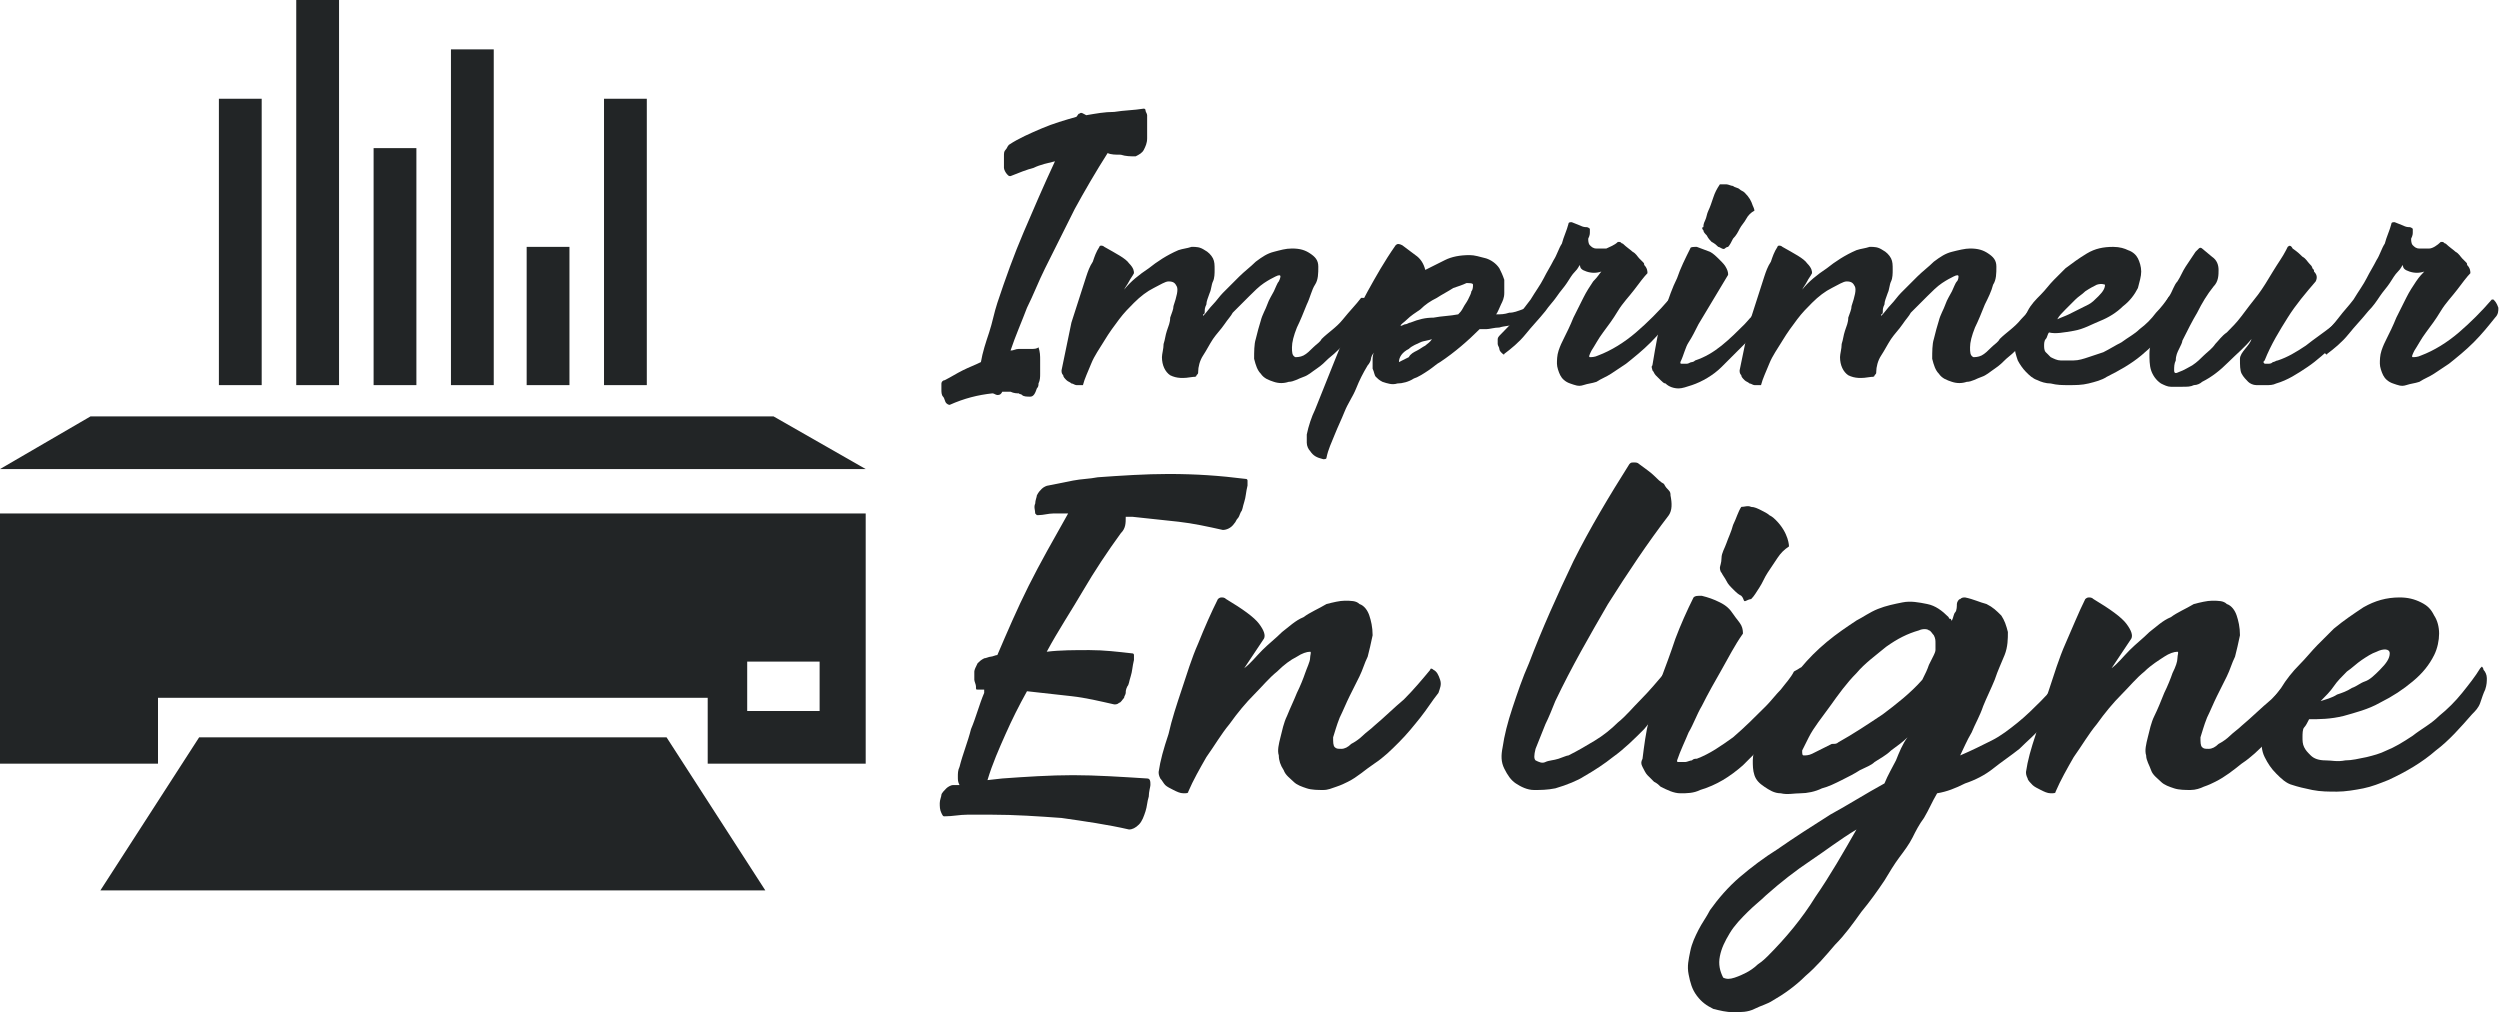 <?xml version="1.0" encoding="utf-8"?>
<!-- Generator: Adobe Illustrator 24.1.0, SVG Export Plug-In . SVG Version: 6.00 Build 0)  -->
<svg version="1.1" id="Layer_1" xmlns="http://www.w3.org/2000/svg" xmlns:xlink="http://www.w3.org/1999/xlink" x="0px" y="0px"
	 width="151.9px" height="61.5px" viewBox="0 0 151.9 61.5" style="enable-background:new 0 0 151.9 61.5;" xml:space="preserve">
<style type="text/css">
	.st0{fill:#222526;}
	.st1{fill-rule:evenodd;clip-rule:evenodd;fill:#222526;}
</style>
<g>
	<path class="st0" d="M69.7,7c0,0.1,0,0.3,0,0.6c0,0.3,0,0.5,0,0.8c0,0.3-0.1,0.5-0.2,0.7c-0.1,0.2-0.3,0.3-0.5,0.4
		c-0.3,0-0.6,0-0.9-0.1c-0.3,0-0.6,0-0.8-0.1c-0.7,1.1-1.4,2.3-2,3.4c-0.6,1.2-1.2,2.4-1.8,3.6c-0.4,0.8-0.7,1.6-1.1,2.4
		c-0.3,0.8-0.7,1.7-1,2.6c0.2,0,0.3-0.1,0.5-0.1c0.1,0,0.3,0,0.4,0c0.1,0,0.2,0,0.4,0c0.1,0,0.3,0,0.4-0.1c0.1,0.3,0.1,0.5,0.1,0.8
		c0,0.3,0,0.5,0,0.8c0,0.2,0,0.4-0.1,0.6c0,0.1,0,0.2-0.1,0.3c-0.1,0.3-0.2,0.5-0.4,0.5c-0.2,0-0.4,0-0.5-0.1S62,24,61.9,23.9
		c-0.1,0-0.3,0-0.5-0.1c-0.2,0-0.3,0-0.5,0C60.8,24,60.7,24,60.6,24c-0.1,0-0.2-0.1-0.3-0.1c-0.9,0.1-1.7,0.3-2.6,0.7
		c0,0-0.1,0-0.2-0.1c-0.1-0.1-0.1-0.3-0.2-0.4s-0.1-0.3-0.1-0.4c0-0.1,0-0.3,0-0.4c0-0.1,0.1-0.2,0.2-0.2c0.4-0.2,0.7-0.4,1.1-0.6
		c0.4-0.2,0.7-0.3,1.1-0.5c0.1-0.6,0.3-1.2,0.5-1.8c0.2-0.6,0.3-1.2,0.5-1.8c0.5-1.5,1-2.9,1.6-4.3c0.6-1.4,1.2-2.8,1.9-4.3
		c-0.4,0.1-0.9,0.2-1.3,0.4c-0.4,0.1-0.9,0.3-1.4,0.5c-0.1,0-0.1,0-0.2-0.1c-0.1-0.1-0.2-0.3-0.2-0.4C61,9.9,61,9.7,61,9.5
		s0-0.3,0.1-0.4c0.1-0.1,0.1-0.2,0.2-0.3c0.6-0.4,1.3-0.7,2-1c0.7-0.3,1.4-0.5,2.1-0.7c0.1-0.1,0.1-0.2,0.2-0.2
		c0.1-0.1,0.2,0,0.4,0.1c0.6-0.1,1.1-0.2,1.7-0.2c0.6-0.1,1.2-0.1,1.8-0.2c0,0,0.1,0,0.1,0.1S69.7,6.9,69.7,7z"/>
	<path class="st0" d="M83,18.2c0.1,0.1,0.2,0.2,0.2,0.4c0,0.2,0,0.4-0.1,0.5c-0.3,0.5-0.7,1-1.1,1.4c-0.4,0.5-0.8,0.9-1.3,1.3
		c-0.2,0.2-0.4,0.4-0.7,0.6s-0.5,0.4-0.8,0.5s-0.6,0.3-0.9,0.3c-0.3,0.1-0.6,0.1-0.9,0c-0.3-0.1-0.6-0.2-0.8-0.5
		c-0.2-0.2-0.3-0.5-0.4-0.9c0-0.4,0-0.9,0.1-1.2c0.1-0.4,0.2-0.8,0.3-1.1c0.1-0.4,0.3-0.7,0.4-1c0.1-0.3,0.3-0.6,0.4-0.8
		c0.1-0.2,0.2-0.5,0.3-0.6c0.1-0.2,0.1-0.3,0.1-0.3c0-0.1-0.1-0.1-0.3,0c-0.2,0.1-0.4,0.2-0.7,0.4c-0.3,0.2-0.6,0.5-0.9,0.8
		c-0.3,0.3-0.7,0.7-1,1c-0.1,0.2-0.3,0.4-0.5,0.7s-0.5,0.6-0.7,0.9c-0.2,0.3-0.4,0.7-0.6,1s-0.3,0.7-0.3,1c0,0.1,0,0.1-0.1,0.2
		c0,0.1-0.1,0.1-0.2,0.1c-0.6,0.1-1,0.1-1.4-0.1c-0.3-0.2-0.5-0.6-0.5-1.1c0-0.2,0.1-0.5,0.1-0.8c0.1-0.3,0.1-0.5,0.2-0.8
		s0.2-0.5,0.2-0.8c0.1-0.3,0.2-0.5,0.2-0.7c0.2-0.6,0.3-1,0.2-1.2c-0.1-0.2-0.2-0.3-0.5-0.3c-0.2,0-0.5,0.2-0.9,0.4
		c-0.4,0.2-0.8,0.5-1.2,0.9c-0.3,0.3-0.6,0.6-0.9,1s-0.6,0.8-0.9,1.3c-0.3,0.5-0.6,0.9-0.8,1.4c-0.2,0.5-0.4,0.9-0.5,1.3
		c0,0,0,0-0.1,0c-0.1,0-0.1,0-0.3,0c-0.1,0-0.2-0.1-0.3-0.1c-0.1-0.1-0.2-0.1-0.3-0.2c-0.1-0.1-0.2-0.2-0.2-0.3
		c-0.1-0.1-0.1-0.2-0.1-0.3c0.2-1,0.4-1.9,0.6-2.9c0.3-0.9,0.6-1.9,0.9-2.8c0.1-0.3,0.2-0.6,0.4-0.9c0.1-0.3,0.2-0.6,0.4-0.9
		c0-0.1,0.2-0.1,0.3,0c0.7,0.4,1.3,0.7,1.5,1c0.3,0.3,0.3,0.5,0.3,0.6c-0.1,0.2-0.2,0.3-0.3,0.5c-0.1,0.2-0.2,0.3-0.3,0.5
		c0.4-0.5,0.9-0.9,1.5-1.3c0.5-0.4,1.1-0.8,1.8-1.1c0.3-0.1,0.5-0.1,0.8-0.2c0.3,0,0.5,0,0.8,0.2c0.2,0.1,0.4,0.3,0.5,0.5
		c0.1,0.2,0.1,0.4,0.1,0.7c0,0.2,0,0.5-0.1,0.7c-0.1,0.2-0.1,0.5-0.2,0.7c-0.1,0.3-0.2,0.5-0.2,0.7c-0.1,0.2-0.1,0.3-0.1,0.4
		s0,0.2-0.1,0.2c0,0,0,0.1,0,0.1c0.2-0.2,0.4-0.5,0.6-0.7c0.2-0.2,0.4-0.5,0.6-0.7c0.3-0.3,0.7-0.7,1-1s0.7-0.6,1-0.9
		c0.4-0.3,0.7-0.5,1.1-0.6s0.7-0.2,1.1-0.2c0.5,0,0.8,0.1,1.1,0.3c0.3,0.2,0.5,0.4,0.5,0.8c0,0.4,0,0.8-0.2,1.1s-0.3,0.8-0.5,1.2
		c-0.2,0.5-0.4,1-0.6,1.4c-0.2,0.5-0.3,0.9-0.3,1.2c0,0.3,0,0.5,0.2,0.6c0.1,0,0.3,0,0.5-0.1s0.4-0.3,0.6-0.5
		c0.2-0.2,0.4-0.3,0.5-0.5c0.4-0.4,0.9-0.7,1.3-1.2s0.8-0.9,1.1-1.3c0,0,0,0,0.1,0S83,18.1,83,18.2z"/>
	<path class="st0" d="M93.6,18.3c0.1,0.2,0.2,0.3,0,0.6c-0.1,0.2-0.3,0.4-0.6,0.5c-0.3,0.1-0.6,0.2-0.9,0.3c-0.3,0.1-0.7,0.1-1,0.2
		c-0.3,0-0.6,0.1-0.8,0.1c-0.1,0-0.1,0-0.2,0c-0.1,0-0.1,0-0.2,0c-0.7,0.7-1.5,1.4-2.4,2c-0.2,0.1-0.4,0.3-0.7,0.5
		c-0.3,0.2-0.6,0.4-0.9,0.5c-0.3,0.2-0.7,0.3-1,0.3c-0.3,0.1-0.6,0-0.9-0.1c-0.2-0.1-0.3-0.2-0.4-0.3c-0.1-0.1-0.1-0.3-0.2-0.5
		c0-0.2,0-0.4,0-0.5s0-0.4,0.1-0.5c-0.1,0.1-0.2,0.3-0.2,0.4s-0.1,0.3-0.2,0.4c-0.3,0.5-0.5,0.9-0.7,1.4s-0.5,0.9-0.7,1.4
		s-0.4,0.9-0.6,1.4c-0.2,0.5-0.4,0.9-0.5,1.4c0,0.1-0.1,0.1-0.2,0.1c-0.4-0.1-0.6-0.2-0.8-0.5c-0.1-0.1-0.2-0.3-0.2-0.5
		c0-0.2,0-0.3,0-0.5c0.1-0.5,0.3-1.1,0.5-1.5c0.2-0.5,0.4-1,0.6-1.5c0.2-0.5,0.4-1,0.6-1.5s0.4-1,0.6-1.4c0.5-1,0.9-1.9,1.4-2.8
		c0.5-0.9,1-1.8,1.7-2.8c0.1-0.1,0.2-0.1,0.4,0l0.8,0.6c0.3,0.2,0.5,0.5,0.6,0.9c0.4-0.2,0.8-0.4,1.2-0.6c0.4-0.2,0.9-0.3,1.5-0.3
		c0.3,0,0.6,0.1,1,0.2c0.3,0.1,0.6,0.3,0.8,0.6c0.1,0.2,0.2,0.4,0.3,0.7c0,0.3,0,0.5,0,0.8c0,0.3-0.1,0.5-0.2,0.7
		c-0.1,0.2-0.2,0.5-0.3,0.6c0.3,0,0.5,0,0.8-0.1c0.3,0,0.5-0.1,0.8-0.2c0.2-0.1,0.4-0.1,0.6-0.2s0.4-0.1,0.5-0.3
		C93.5,18.3,93.6,18.3,93.6,18.3z M86.1,21.3c0.2-0.1,0.3-0.2,0.5-0.3c0.1-0.1,0.3-0.2,0.4-0.4c-0.2,0.1-0.5,0.1-0.7,0.2
		c-0.2,0.1-0.5,0.2-0.7,0.4c-0.4,0.2-0.6,0.5-0.6,0.8c0.2-0.1,0.4-0.2,0.6-0.3C85.7,21.5,85.9,21.4,86.1,21.3z M89.5,17.3
		c0-0.1-0.2-0.1-0.4-0.1c-0.2,0.1-0.5,0.2-0.8,0.3c-0.3,0.2-0.7,0.4-1,0.6c-0.4,0.2-0.7,0.4-1,0.7c-0.3,0.2-0.6,0.4-0.8,0.6
		c-0.2,0.2-0.4,0.3-0.4,0.4c0.1,0,0.2-0.1,0.3-0.1c0.1,0,0.2-0.1,0.3-0.1c0.5-0.2,0.9-0.3,1.4-0.3c0.5-0.1,1-0.1,1.5-0.2
		c0.1-0.1,0.2-0.2,0.3-0.4c0.1-0.2,0.2-0.3,0.3-0.5c0.1-0.2,0.2-0.4,0.2-0.5C89.5,17.6,89.5,17.4,89.5,17.3z"/>
	<path class="st0" d="M97.3,16.5c-0.3,0.1-0.6,0.1-0.9,0c-0.3-0.1-0.4-0.2-0.4-0.4c-0.1,0.1-0.1,0.2-0.3,0.4s-0.3,0.4-0.5,0.7
		c-0.2,0.3-0.4,0.5-0.6,0.8c-0.2,0.3-0.5,0.6-0.7,0.9c-0.4,0.5-0.8,0.9-1.2,1.4c-0.4,0.5-0.9,0.9-1.3,1.2c0,0.1-0.1,0-0.2-0.1
		c0,0-0.1-0.1-0.1-0.2c0-0.1-0.1-0.2-0.1-0.3c0-0.1,0-0.2,0-0.3c0-0.1,0.1-0.2,0.2-0.3c0.3-0.3,0.6-0.6,0.9-1
		c0.3-0.3,0.6-0.7,0.9-1.1c0.3-0.5,0.6-0.9,0.8-1.3c0.2-0.4,0.4-0.7,0.6-1.1c0.2-0.3,0.3-0.7,0.5-1c0.1-0.4,0.3-0.8,0.4-1.2
		c0-0.1,0.1-0.1,0.2-0.1l0.5,0.2c0.2,0.1,0.3,0.1,0.4,0.1c0.1,0,0.2,0.1,0.2,0.1c0,0,0,0.1,0,0.2c0,0.1,0,0.2-0.1,0.4
		c0,0.1,0,0.3,0.1,0.4s0.2,0.2,0.4,0.2c0.2,0,0.4,0,0.6,0c0.2-0.1,0.5-0.2,0.7-0.4c0,0,0.1,0,0.1,0c0.1,0,0.1,0.1,0.2,0.1
		c0.2,0.2,0.5,0.4,0.6,0.5c0.2,0.1,0.3,0.3,0.4,0.4s0.2,0.2,0.2,0.2c0.1,0.1,0.1,0.1,0.1,0.2c0.2,0.2,0.2,0.4,0.2,0.5
		c-0.2,0.2-0.5,0.6-0.8,1c-0.3,0.4-0.7,0.8-1,1.3c-0.3,0.5-0.6,0.9-0.9,1.3c-0.3,0.4-0.5,0.8-0.7,1.1c-0.1,0.2-0.2,0.4-0.1,0.4
		c0.1,0,0.3,0,0.5-0.1c0.8-0.3,1.6-0.8,2.3-1.4c0.7-0.6,1.4-1.3,2-2c0,0,0.1,0,0.1,0c0.1,0.1,0.2,0.2,0.3,0.5c0,0.2,0,0.4-0.2,0.6
		c-0.4,0.5-0.8,1-1.3,1.5c-0.5,0.5-1,0.9-1.5,1.3c-0.3,0.2-0.6,0.4-0.9,0.6c-0.3,0.2-0.6,0.3-0.9,0.5c-0.3,0.1-0.5,0.1-0.8,0.2
		s-0.5,0-0.8-0.1c-0.3-0.1-0.5-0.3-0.6-0.5c-0.1-0.2-0.2-0.5-0.2-0.7s0-0.5,0.1-0.8c0.1-0.3,0.2-0.5,0.3-0.7
		c0.2-0.4,0.4-0.8,0.6-1.3c0.2-0.4,0.4-0.8,0.6-1.2c0.2-0.4,0.4-0.7,0.6-1C97.1,16.8,97.2,16.6,97.3,16.5z"/>
	<path class="st0" d="M107.1,18.1c0.2,0.1,0.3,0.3,0.3,0.5s0,0.4-0.1,0.6c-0.2,0.3-0.4,0.6-0.6,0.8c-0.2,0.3-0.4,0.5-0.6,0.8
		c-0.5,0.5-1,1-1.5,1.5c-0.5,0.5-1.2,0.9-1.8,1.1c-0.3,0.1-0.6,0.2-0.8,0.2c-0.3,0-0.6-0.1-0.8-0.3c-0.1,0-0.2-0.1-0.3-0.2
		c-0.1-0.1-0.2-0.2-0.3-0.3c-0.1-0.1-0.1-0.2-0.2-0.3c0-0.1-0.1-0.2,0-0.3c0.1-0.6,0.2-1.2,0.3-1.7c0.1-0.6,0.3-1.2,0.5-1.8
		c0.2-0.6,0.4-1.2,0.7-1.8c0.2-0.6,0.5-1.2,0.8-1.8c0-0.1,0.2-0.1,0.4-0.1c0.3,0.1,0.5,0.2,0.8,0.3c0.2,0.1,0.4,0.3,0.6,0.5
		c0.2,0.2,0.3,0.3,0.4,0.5s0.1,0.3,0.1,0.4c-0.3,0.5-0.6,1-0.9,1.5s-0.6,1-0.9,1.5c-0.2,0.4-0.4,0.8-0.6,1.1s-0.3,0.8-0.5,1.2
		c0,0.1,0,0.1,0.1,0.1s0.2,0,0.3,0c0.1,0,0.2-0.1,0.3-0.1c0.1,0,0.2-0.1,0.2-0.1c0.6-0.2,1.1-0.5,1.6-0.9s1-0.9,1.4-1.3
		c0.2-0.2,0.4-0.5,0.7-0.7c0.2-0.3,0.4-0.5,0.6-0.8C107,18.1,107,18,107.1,18.1z M104.4,15c-0.1-0.1-0.2-0.2-0.4-0.3
		c-0.1-0.1-0.2-0.2-0.3-0.4c-0.1-0.1-0.2-0.2-0.2-0.3c-0.1-0.1-0.1-0.2,0-0.2c0-0.1,0-0.2,0.1-0.4c0.1-0.2,0.1-0.4,0.2-0.6
		c0.1-0.2,0.2-0.5,0.3-0.8c0.1-0.3,0.2-0.5,0.4-0.8c0.1,0,0.3,0,0.4,0s0.3,0.1,0.4,0.1c0.1,0.1,0.3,0.1,0.4,0.2
		c0.1,0.1,0.2,0.1,0.3,0.2c0.3,0.3,0.4,0.5,0.5,0.8c0.1,0.2,0.1,0.3,0.1,0.3c-0.2,0.1-0.4,0.3-0.5,0.5c-0.1,0.2-0.3,0.4-0.4,0.6
		c-0.1,0.2-0.2,0.4-0.4,0.6c-0.1,0.2-0.2,0.4-0.3,0.5c0,0-0.1,0-0.2,0.1S104.5,15,104.4,15z"/>
	<path class="st0" d="M124.2,18.2c0.1,0.1,0.2,0.2,0.2,0.4c0,0.2,0,0.4-0.1,0.5c-0.3,0.5-0.7,1-1.1,1.4c-0.4,0.5-0.8,0.9-1.3,1.3
		c-0.2,0.2-0.4,0.4-0.7,0.6s-0.5,0.4-0.8,0.5s-0.6,0.3-0.9,0.3c-0.3,0.1-0.6,0.1-0.9,0s-0.6-0.2-0.8-0.5c-0.2-0.2-0.3-0.5-0.4-0.9
		c0-0.4,0-0.9,0.1-1.2c0.1-0.4,0.2-0.8,0.3-1.1c0.1-0.4,0.3-0.7,0.4-1c0.1-0.3,0.3-0.6,0.4-0.8c0.1-0.2,0.2-0.5,0.3-0.6
		s0.1-0.3,0.1-0.3c0-0.1-0.1-0.1-0.3,0c-0.2,0.1-0.4,0.2-0.7,0.4s-0.6,0.5-0.9,0.8c-0.3,0.3-0.7,0.7-1,1c-0.1,0.2-0.3,0.4-0.5,0.7
		s-0.5,0.6-0.7,0.9c-0.2,0.3-0.4,0.7-0.6,1s-0.3,0.7-0.3,1c0,0.1,0,0.1-0.1,0.2c0,0.1-0.1,0.1-0.2,0.1c-0.6,0.1-1,0.1-1.4-0.1
		c-0.3-0.2-0.5-0.6-0.5-1.1c0-0.2,0.1-0.5,0.1-0.8c0.1-0.3,0.1-0.5,0.2-0.8s0.2-0.5,0.2-0.8c0.1-0.3,0.2-0.5,0.2-0.7
		c0.2-0.6,0.3-1,0.2-1.2c-0.1-0.2-0.2-0.3-0.5-0.3c-0.2,0-0.5,0.2-0.9,0.4c-0.4,0.2-0.8,0.5-1.2,0.9c-0.3,0.3-0.6,0.6-0.9,1
		s-0.6,0.8-0.9,1.3c-0.3,0.5-0.6,0.9-0.8,1.4c-0.2,0.5-0.4,0.9-0.5,1.3c0,0,0,0-0.1,0c-0.1,0-0.1,0-0.3,0c-0.1,0-0.2-0.1-0.3-0.1
		c-0.1-0.1-0.2-0.1-0.3-0.2c-0.1-0.1-0.2-0.2-0.2-0.3c-0.1-0.1-0.1-0.2-0.1-0.3c0.2-1,0.4-1.9,0.6-2.9c0.3-0.9,0.6-1.9,0.9-2.8
		c0.1-0.3,0.2-0.6,0.4-0.9c0.1-0.3,0.2-0.6,0.4-0.9c0-0.1,0.2-0.1,0.3,0c0.7,0.4,1.3,0.7,1.5,1c0.3,0.3,0.3,0.5,0.3,0.6
		c-0.1,0.2-0.2,0.3-0.3,0.5c-0.1,0.2-0.2,0.3-0.3,0.5c0.4-0.5,0.9-0.9,1.5-1.3c0.5-0.4,1.1-0.8,1.8-1.1c0.3-0.1,0.5-0.1,0.8-0.2
		c0.3,0,0.5,0,0.8,0.2c0.2,0.1,0.4,0.3,0.5,0.5c0.1,0.2,0.1,0.4,0.1,0.7c0,0.2,0,0.5-0.1,0.7c-0.1,0.2-0.1,0.5-0.2,0.7
		c-0.1,0.3-0.2,0.5-0.2,0.7c-0.1,0.2-0.1,0.3-0.1,0.4s0,0.2-0.1,0.2c0,0,0,0.1,0,0.1c0.2-0.2,0.4-0.5,0.6-0.7
		c0.2-0.2,0.4-0.5,0.6-0.7c0.3-0.3,0.7-0.7,1-1s0.7-0.6,1-0.9c0.4-0.3,0.7-0.5,1.1-0.6s0.8-0.2,1.1-0.2c0.5,0,0.8,0.1,1.1,0.3
		c0.3,0.2,0.5,0.4,0.5,0.8c0,0.4,0,0.8-0.2,1.1c-0.1,0.4-0.3,0.8-0.5,1.2c-0.2,0.5-0.4,1-0.6,1.4c-0.2,0.5-0.3,0.9-0.3,1.2
		c0,0.3,0,0.5,0.2,0.6c0.1,0,0.3,0,0.5-0.1s0.4-0.3,0.6-0.5c0.2-0.2,0.4-0.3,0.5-0.5c0.4-0.4,0.9-0.7,1.3-1.2
		c0.4-0.4,0.8-0.9,1.1-1.3c0,0,0,0,0.1,0S124.2,18.1,124.2,18.2z"/>
	<path class="st0" d="M132.1,18.1c0.1,0.1,0.1,0.2,0.2,0.4c0,0.2,0,0.3,0,0.5c0,0.2-0.1,0.4-0.2,0.5c-0.1,0.2-0.2,0.4-0.4,0.5
		c-0.5,0.6-1,1.1-1.6,1.6c-0.6,0.5-1.3,0.9-2.1,1.3c-0.3,0.2-0.7,0.3-1.1,0.4c-0.4,0.1-0.8,0.1-1.2,0.1s-0.7,0-1.1-0.1
		c-0.3,0-0.6-0.1-0.8-0.2c-0.3-0.1-0.5-0.3-0.7-0.5c-0.2-0.2-0.4-0.5-0.5-0.7c-0.1-0.3-0.2-0.6-0.2-0.9c0-0.3,0.1-0.7,0.2-1
		c0.2-0.4,0.4-0.7,0.6-1.1c0.2-0.4,0.5-0.7,0.8-1s0.5-0.6,0.8-0.9c0.3-0.3,0.5-0.5,0.7-0.7c0.4-0.3,0.8-0.6,1.3-0.9
		c0.5-0.3,1-0.4,1.6-0.4c0.4,0,0.7,0.1,0.9,0.2c0.3,0.1,0.5,0.3,0.6,0.5c0.1,0.2,0.2,0.5,0.2,0.8s-0.1,0.6-0.2,1
		c-0.2,0.4-0.5,0.8-0.9,1.1c-0.4,0.4-0.9,0.7-1.4,0.9s-1,0.5-1.6,0.6c-0.6,0.1-1.1,0.2-1.5,0.1c-0.1,0.1-0.1,0.3-0.2,0.4
		c-0.1,0.1-0.1,0.3-0.1,0.4c0,0.1,0,0.3,0.1,0.4c0.1,0.1,0.2,0.2,0.3,0.3c0.2,0.1,0.4,0.2,0.6,0.2c0.3,0,0.5,0,0.8,0
		c0.3,0,0.6-0.1,0.9-0.2c0.3-0.1,0.6-0.2,0.9-0.3c0.4-0.2,0.7-0.4,1.1-0.6c0.4-0.3,0.8-0.5,1.1-0.8c0.4-0.3,0.7-0.6,1-1
		c0.3-0.3,0.6-0.7,0.8-1C131.9,18.1,132,18.1,132.1,18.1C132,18.1,132.1,18.1,132.1,18.1z M127.4,17.3c-0.2,0.1-0.4,0.2-0.7,0.4
		c-0.2,0.2-0.4,0.3-0.6,0.5c-0.2,0.2-0.4,0.4-0.6,0.6c-0.2,0.2-0.4,0.4-0.5,0.6c0.2-0.1,0.5-0.2,0.7-0.3c0.2-0.1,0.4-0.2,0.6-0.3
		c0.2-0.1,0.4-0.2,0.6-0.3c0.2-0.1,0.4-0.3,0.6-0.5c0.3-0.3,0.4-0.5,0.4-0.7C127.9,17.3,127.7,17.2,127.4,17.3z"/>
	<path class="st0" d="M136.8,20.6c-0.4,0.5-0.9,0.9-1.4,1.4c-0.5,0.5-1,0.9-1.6,1.2c-0.1,0.1-0.3,0.2-0.5,0.2
		c-0.2,0.1-0.4,0.1-0.7,0.1c-0.2,0-0.5,0-0.7,0s-0.4-0.1-0.6-0.2c-0.3-0.2-0.5-0.5-0.6-0.8c-0.1-0.3-0.1-0.7-0.1-1
		c0-0.4,0.1-0.8,0.3-1.2c0.1-0.4,0.3-0.8,0.4-1.2s0.3-0.8,0.5-1.1s0.3-0.7,0.5-0.9c0.2-0.3,0.3-0.6,0.5-0.9c0.2-0.3,0.4-0.6,0.6-0.9
		c0.1-0.1,0.1-0.1,0.2-0.2s0.2,0,0.2,0l0.6,0.5c0.3,0.2,0.4,0.5,0.4,0.8c0,0.3,0,0.7-0.3,1c-0.4,0.5-0.7,1-1,1.6
		c-0.3,0.5-0.6,1.1-0.9,1.7c0,0.1-0.1,0.3-0.2,0.5s-0.2,0.4-0.2,0.7c-0.1,0.2-0.1,0.4-0.1,0.6c0,0.2,0.1,0.2,0.3,0.1
		c0.3-0.1,0.6-0.3,0.8-0.4c0.3-0.2,0.5-0.4,0.7-0.6s0.5-0.4,0.7-0.7c0.2-0.2,0.4-0.5,0.7-0.7c0.3-0.3,0.6-0.6,0.9-1
		c0.3-0.4,0.6-0.8,1-1.3c0.3-0.4,0.6-0.9,0.9-1.4c0.3-0.5,0.6-0.9,0.8-1.3l0.1-0.2c0.1-0.1,0.2-0.1,0.3,0.1c0.3,0.2,0.5,0.4,0.6,0.5
		c0.2,0.1,0.3,0.3,0.4,0.4c0.1,0.1,0.2,0.2,0.2,0.3c0.1,0.1,0.1,0.1,0.1,0.2c0.2,0.2,0.2,0.4,0.1,0.6c-0.6,0.7-1.2,1.4-1.7,2.2
		c-0.5,0.8-1,1.6-1.4,2.6c-0.1,0.1-0.1,0.1,0,0.2c0.1,0,0.1,0,0.2,0c0.1,0,0.2,0,0.3-0.1c0.1,0,0.2-0.1,0.3-0.1
		c0.6-0.2,1.1-0.5,1.7-0.9c0.5-0.4,1.1-0.8,1.6-1.2c0.2-0.2,0.5-0.4,0.7-0.7s0.4-0.5,0.6-0.7c0,0,0.1,0,0.1,0
		c0.2,0.1,0.3,0.3,0.3,0.5c0,0.1,0,0.2,0,0.3c0,0.1-0.1,0.2-0.2,0.3c-0.2,0.3-0.4,0.5-0.7,0.8c-0.2,0.3-0.5,0.5-0.7,0.7
		c-0.5,0.4-1,0.9-1.6,1.3c-0.6,0.4-1.2,0.8-1.9,1c-0.2,0.1-0.4,0.1-0.6,0.1c-0.2,0-0.4,0-0.6,0c-0.2,0-0.4-0.1-0.5-0.2
		s-0.3-0.3-0.4-0.5c-0.1-0.2-0.1-0.5-0.1-0.9S136.7,21,136.8,20.6z"/>
	<path class="st0" d="M147.3,16.5c-0.3,0.1-0.6,0.1-0.9,0c-0.3-0.1-0.4-0.2-0.4-0.4c-0.1,0.1-0.1,0.2-0.3,0.4s-0.3,0.4-0.5,0.7
		c-0.2,0.3-0.4,0.5-0.6,0.8c-0.2,0.3-0.4,0.6-0.7,0.9c-0.4,0.5-0.8,0.9-1.2,1.4c-0.4,0.5-0.9,0.9-1.3,1.2c0,0.1-0.1,0-0.2-0.1
		c0,0-0.1-0.1-0.1-0.2c0-0.1-0.1-0.2-0.1-0.3c0-0.1,0-0.2,0-0.3c0-0.1,0.1-0.2,0.2-0.3c0.3-0.3,0.6-0.6,0.9-1s0.6-0.7,0.9-1.1
		c0.3-0.5,0.6-0.9,0.8-1.3c0.2-0.4,0.4-0.7,0.6-1.1c0.2-0.3,0.3-0.7,0.5-1c0.1-0.4,0.3-0.8,0.4-1.2c0-0.1,0.1-0.1,0.2-0.1l0.5,0.2
		c0.2,0.1,0.3,0.1,0.4,0.1c0.1,0,0.2,0.1,0.2,0.1c0,0,0,0.1,0,0.2c0,0.1,0,0.2-0.1,0.4c0,0.1,0,0.3,0.1,0.4s0.2,0.2,0.4,0.2
		c0.2,0,0.4,0,0.6,0s0.5-0.2,0.7-0.4c0,0,0.1,0,0.1,0c0.1,0,0.1,0.1,0.2,0.1c0.2,0.2,0.5,0.4,0.6,0.5c0.2,0.1,0.3,0.3,0.4,0.4
		s0.2,0.2,0.2,0.2c0.1,0.1,0.1,0.1,0.1,0.2c0.2,0.2,0.2,0.4,0.2,0.5c-0.2,0.2-0.5,0.6-0.8,1c-0.3,0.4-0.7,0.8-1,1.3
		s-0.6,0.9-0.9,1.3c-0.3,0.4-0.5,0.8-0.7,1.1c-0.1,0.2-0.2,0.4-0.1,0.4c0.1,0,0.3,0,0.5-0.1c0.8-0.3,1.6-0.8,2.3-1.4
		c0.7-0.6,1.4-1.3,2-2c0,0,0.1,0,0.1,0c0.1,0.1,0.2,0.2,0.3,0.5c0,0.2,0,0.4-0.2,0.6c-0.4,0.5-0.8,1-1.3,1.5c-0.5,0.5-1,0.9-1.5,1.3
		c-0.3,0.2-0.6,0.4-0.9,0.6c-0.3,0.2-0.6,0.3-0.9,0.5c-0.3,0.1-0.5,0.1-0.8,0.2s-0.5,0-0.8-0.1c-0.3-0.1-0.5-0.3-0.6-0.5
		c-0.1-0.2-0.2-0.5-0.2-0.7s0-0.5,0.1-0.8c0.1-0.3,0.2-0.5,0.3-0.7c0.2-0.4,0.4-0.8,0.6-1.3c0.2-0.4,0.4-0.8,0.6-1.2
		c0.2-0.4,0.4-0.7,0.6-1S147.2,16.6,147.3,16.5z"/>
	<path class="st0" d="M75.7,29.1c0.1,0,0.1,0.1,0.1,0.1c0,0.1,0,0.2,0,0.3c-0.1,0.4-0.1,0.7-0.2,1c-0.1,0.3-0.1,0.5-0.2,0.6
		c-0.1,0.2-0.1,0.3-0.2,0.4s-0.1,0.2-0.2,0.3c-0.2,0.3-0.5,0.4-0.7,0.4c-0.9-0.2-1.8-0.4-2.7-0.5s-1.9-0.2-2.8-0.3
		c-0.1,0-0.1,0-0.2,0c-0.1,0-0.1,0-0.2,0c0,0.4,0,0.7-0.3,1c-0.8,1.1-1.6,2.3-2.3,3.5c-0.7,1.2-1.5,2.4-2.2,3.7
		c0.8-0.1,1.7-0.1,2.6-0.1c0.9,0,1.7,0.1,2.6,0.2c0.1,0,0.1,0.1,0.1,0.1c0,0.1,0,0.2,0,0.3c-0.1,0.4-0.1,0.7-0.2,1
		c-0.1,0.3-0.1,0.5-0.2,0.6c-0.1,0.2-0.1,0.3-0.1,0.4c0,0.1-0.1,0.2-0.1,0.3c-0.1,0.1-0.2,0.3-0.3,0.3c-0.1,0.1-0.2,0.1-0.3,0.1
		c-0.9-0.2-1.7-0.4-2.6-0.5c-0.9-0.1-1.8-0.2-2.7-0.3c-0.5,0.9-0.9,1.7-1.3,2.6c-0.4,0.9-0.8,1.8-1.1,2.8l0.9-0.1
		c1.4-0.1,2.9-0.2,4.3-0.2c1.4,0,2.9,0.1,4.5,0.2c0.2,0,0.2,0.2,0.2,0.4c0,0.1-0.1,0.4-0.1,0.7c-0.1,0.3-0.1,0.6-0.2,0.9
		c-0.1,0.3-0.2,0.6-0.4,0.8c-0.2,0.2-0.4,0.3-0.6,0.3c-1.3-0.3-2.7-0.5-4.1-0.7c-1.4-0.1-2.8-0.2-4.3-0.2c-0.5,0-0.9,0-1.4,0
		c-0.5,0-0.9,0.1-1.4,0.1c-0.1,0-0.1,0-0.2-0.2c-0.1-0.2-0.1-0.4-0.1-0.6s0.1-0.4,0.1-0.5s0.2-0.3,0.3-0.4c0.1-0.1,0.3-0.2,0.4-0.2
		c0.1,0,0.1,0,0.2,0c0.1,0,0.1,0,0.2,0c-0.1-0.2-0.1-0.3-0.1-0.5c0-0.2,0-0.4,0.1-0.6c0.2-0.8,0.5-1.5,0.7-2.3
		c0.3-0.7,0.5-1.5,0.8-2.2c0,0,0-0.1,0-0.1s0-0.1,0-0.1c-0.1,0-0.1,0-0.2,0c-0.1,0-0.1,0-0.2,0c-0.1,0-0.1,0-0.1-0.2
		c0-0.1-0.1-0.3-0.1-0.4c0-0.2,0-0.4,0-0.5s0.1-0.3,0.2-0.5c0.1-0.1,0.2-0.2,0.4-0.3c0.1,0,0.3-0.1,0.4-0.1c0.1,0,0.3-0.1,0.4-0.1
		c0.6-1.4,1.2-2.8,1.9-4.2c0.7-1.4,1.5-2.8,2.4-4.4c-0.3,0-0.6,0-0.9,0c-0.3,0-0.6,0.1-0.9,0.1c0,0-0.1,0-0.1,0c0,0-0.1-0.1-0.1-0.1
		c0-0.2-0.1-0.4,0-0.6c0-0.2,0.1-0.4,0.1-0.5c0.1-0.2,0.2-0.3,0.3-0.4c0.1-0.1,0.3-0.2,0.4-0.2c0.5-0.1,1-0.2,1.5-0.3
		c0.5-0.1,1-0.1,1.5-0.2c1.4-0.1,2.9-0.2,4.3-0.2C72.7,28.8,74.1,28.9,75.7,29.1z"/>
	<path class="st0" d="M71.9,48.2c-0.2,0-0.4-0.1-0.6-0.2s-0.4-0.2-0.5-0.3c-0.1-0.1-0.2-0.3-0.3-0.4c-0.1-0.2-0.1-0.3-0.1-0.4
		c0.1-0.7,0.3-1.4,0.6-2.3c0.2-0.9,0.5-1.8,0.8-2.7c0.3-0.9,0.6-1.9,1-2.8c0.4-1,0.8-1.9,1.2-2.7c0,0,0.1-0.1,0.2-0.1
		c0.1,0,0.2,0,0.3,0.1c1,0.6,1.7,1.1,2,1.5c0.3,0.4,0.4,0.7,0.3,0.9c-0.2,0.3-0.4,0.6-0.6,0.9c-0.2,0.3-0.4,0.6-0.6,0.9
		c0.4-0.3,0.7-0.7,1.1-1.1c0.4-0.4,0.8-0.7,1.2-1.1c0.4-0.3,0.8-0.7,1.3-0.9c0.4-0.3,0.9-0.5,1.4-0.8c0.4-0.1,0.8-0.2,1.1-0.2
		c0.4,0,0.7,0,0.9,0.2c0.3,0.1,0.5,0.4,0.6,0.7c0.1,0.3,0.2,0.7,0.2,1.2c-0.1,0.5-0.2,0.9-0.3,1.3c-0.2,0.4-0.3,0.8-0.5,1.2
		c-0.2,0.4-0.4,0.8-0.6,1.2s-0.4,0.9-0.6,1.3c-0.2,0.5-0.3,0.9-0.4,1.2c0,0.3,0,0.5,0.1,0.6c0.1,0.1,0.2,0.1,0.4,0.1
		c0.2,0,0.4-0.1,0.6-0.3c0.2-0.1,0.5-0.3,0.7-0.5s0.5-0.4,0.7-0.6c0.6-0.5,1.2-1.1,1.8-1.6c0.6-0.6,1.1-1.2,1.6-1.8
		c0-0.1,0.1-0.1,0.2,0c0.2,0.1,0.3,0.3,0.4,0.6c0.1,0.3,0,0.5-0.1,0.8c-0.4,0.5-0.7,1-1.1,1.5c-0.4,0.5-0.8,1-1.3,1.5
		s-0.9,0.9-1.5,1.3s-1,0.8-1.6,1.1c-0.2,0.1-0.4,0.2-0.7,0.3s-0.5,0.2-0.8,0.2c-0.3,0-0.7,0-1-0.1s-0.6-0.2-0.8-0.4
		c-0.2-0.2-0.5-0.4-0.6-0.7c-0.2-0.3-0.3-0.6-0.3-0.9c-0.1-0.3,0-0.7,0.1-1.1c0.1-0.4,0.2-0.9,0.4-1.3c0.2-0.5,0.4-0.9,0.6-1.4
		c0.2-0.4,0.4-0.9,0.5-1.2s0.3-0.7,0.3-0.9s0.1-0.4,0-0.4c-0.2,0-0.5,0.1-0.8,0.3c-0.4,0.2-0.8,0.5-1.2,0.9
		c-0.5,0.4-0.9,0.9-1.4,1.4c-0.5,0.5-1,1.1-1.5,1.8c-0.5,0.6-0.9,1.3-1.4,2c-0.4,0.7-0.8,1.4-1.1,2.1C72.2,48.2,72.1,48.2,71.9,48.2
		z"/>
	<path class="st0" d="M94.5,47.9C94,48,93.6,48,93.2,48s-0.8-0.2-1.1-0.4c-0.3-0.2-0.5-0.5-0.7-0.9c-0.2-0.4-0.2-0.8-0.1-1.3
		c0.1-0.7,0.3-1.5,0.6-2.4s0.6-1.8,1-2.7c0.8-2.1,1.7-4.1,2.7-6.2c1-2,2.2-4,3.4-5.9c0.1-0.1,0.1-0.1,0.3-0.1c0.1,0,0.2,0,0.3,0.1
		c0.4,0.3,0.7,0.5,0.9,0.7c0.2,0.2,0.4,0.4,0.6,0.5c0.1,0.2,0.2,0.3,0.3,0.4c0.1,0.1,0.1,0.2,0.1,0.3c0.1,0.5,0.1,0.9-0.1,1.2
		c-1.3,1.7-2.5,3.5-3.7,5.4c-1.1,1.9-2.2,3.8-3.2,5.9c-0.2,0.5-0.4,1-0.6,1.4c-0.2,0.5-0.4,1-0.6,1.5c-0.1,0.4-0.1,0.6,0,0.7
		c0.2,0.1,0.4,0.2,0.6,0.1s0.5-0.1,0.8-0.2c0.3-0.1,0.5-0.2,0.6-0.2c0.6-0.3,1.1-0.6,1.6-0.9c0.5-0.3,1-0.7,1.4-1.1
		c0.5-0.4,0.9-0.9,1.4-1.4c0.5-0.5,1-1.1,1.6-1.8c0,0,0.1,0,0.1,0s0.1,0,0.2,0.1c0.1,0.1,0.2,0.3,0.2,0.6c0,0.3-0.1,0.6-0.4,1
		c-0.5,0.7-1,1.3-1.5,1.9c-0.6,0.6-1.2,1.2-1.9,1.7c-0.5,0.4-1.1,0.8-1.8,1.2C95.9,47.4,95.2,47.7,94.5,47.9z"/>
	<path class="st0" d="M109.5,40.6c0.3,0.2,0.4,0.4,0.4,0.7c0,0.3,0,0.6-0.2,0.8c-0.3,0.4-0.5,0.8-0.8,1.2c-0.3,0.4-0.6,0.8-0.9,1.1
		c-0.7,0.7-1.4,1.4-2.1,2.1c-0.8,0.7-1.6,1.2-2.6,1.5c-0.4,0.2-0.8,0.2-1.2,0.2c-0.4,0-0.8-0.2-1.2-0.4c-0.1-0.1-0.2-0.2-0.4-0.3
		c-0.1-0.1-0.3-0.3-0.4-0.4c-0.1-0.1-0.2-0.3-0.3-0.5c-0.1-0.2-0.1-0.3,0-0.5c0.1-0.8,0.2-1.6,0.4-2.4c0.2-0.8,0.4-1.6,0.7-2.4
		c0.3-0.8,0.6-1.6,0.9-2.5c0.3-0.8,0.7-1.7,1.1-2.5c0.1-0.1,0.2-0.1,0.5-0.1c0.4,0.1,0.7,0.2,1.1,0.4s0.6,0.4,0.8,0.7
		s0.4,0.5,0.5,0.7c0.1,0.2,0.1,0.4,0.1,0.5c-0.5,0.7-0.9,1.5-1.3,2.2c-0.4,0.7-0.8,1.4-1.2,2.2c-0.3,0.5-0.5,1.1-0.8,1.6
		c-0.2,0.5-0.5,1.1-0.7,1.7c0,0.1,0,0.1,0.1,0.1c0.1,0,0.2,0,0.4,0c0.1,0,0.3-0.1,0.4-0.1c0.1-0.1,0.2-0.1,0.3-0.1
		c0.8-0.3,1.5-0.8,2.2-1.3c0.7-0.6,1.3-1.2,2-1.9c0.3-0.3,0.6-0.7,0.9-1c0.3-0.4,0.6-0.7,0.8-1.1C109.4,40.6,109.4,40.5,109.5,40.6z
		 M105.8,36.2c-0.2-0.1-0.3-0.2-0.5-0.4c-0.2-0.2-0.3-0.3-0.4-0.5c-0.1-0.2-0.2-0.3-0.3-0.5c-0.1-0.1-0.1-0.3-0.1-0.3
		c0-0.1,0.1-0.3,0.1-0.6s0.2-0.6,0.3-0.9c0.1-0.3,0.3-0.7,0.4-1.1c0.2-0.4,0.3-0.8,0.5-1.1c0.2,0,0.4-0.1,0.6,0
		c0.2,0,0.4,0.1,0.6,0.2c0.2,0.1,0.4,0.2,0.5,0.3c0.2,0.1,0.3,0.2,0.4,0.3c0.4,0.4,0.6,0.8,0.7,1.1c0.1,0.3,0.1,0.5,0.1,0.5
		c-0.3,0.2-0.5,0.4-0.7,0.7c-0.2,0.3-0.4,0.6-0.6,0.9c-0.2,0.3-0.3,0.6-0.5,0.9s-0.3,0.5-0.5,0.7c0,0-0.1,0-0.3,0.1
		S106,36.4,105.8,36.2z"/>
	<path class="st0" d="M125.8,41.1c-0.1,0.5-0.3,1-0.6,1.5c-0.3,0.5-0.7,1-1.1,1.5c-0.4,0.5-0.9,0.9-1.4,1.4
		c-0.5,0.4-1.1,0.8-1.6,1.2s-1.1,0.7-1.7,0.9c-0.6,0.3-1.1,0.5-1.7,0.6c-0.3,0.5-0.5,1-0.8,1.5c-0.3,0.4-0.5,0.8-0.7,1.2
		c-0.2,0.4-0.5,0.8-0.8,1.2c-0.3,0.4-0.6,0.9-0.9,1.4c-0.4,0.6-0.9,1.3-1.4,1.9c-0.5,0.7-1,1.4-1.6,2c-0.6,0.7-1.1,1.3-1.8,1.9
		c-0.6,0.6-1.3,1.1-2,1.5c-0.3,0.2-0.7,0.3-1.1,0.5s-0.8,0.2-1.3,0.2c-0.4,0-0.8-0.1-1.2-0.2c-0.4-0.2-0.7-0.4-1-0.8
		c-0.3-0.4-0.4-0.8-0.5-1.3c-0.1-0.5,0-0.9,0.1-1.4c0.1-0.5,0.3-0.9,0.5-1.3c0.2-0.4,0.5-0.8,0.7-1.2c0.5-0.7,1.1-1.4,1.8-2
		c0.7-0.6,1.5-1.2,2.3-1.7c1-0.7,2.1-1.4,3.2-2.1c1.1-0.6,2.2-1.3,3.3-1.9c0.2-0.5,0.5-1,0.7-1.4c0.2-0.5,0.4-1,0.7-1.4
		c-0.3,0.3-0.6,0.5-1,0.8c-0.3,0.3-0.7,0.5-1,0.7c-0.2,0.2-0.5,0.3-0.9,0.5c-0.3,0.2-0.7,0.4-1.1,0.6c-0.4,0.2-0.8,0.4-1.2,0.5
		c-0.4,0.2-0.9,0.3-1.3,0.3s-0.8,0.1-1.2,0c-0.4,0-0.7-0.2-1-0.4c-0.3-0.2-0.5-0.4-0.6-0.7c-0.1-0.3-0.1-0.6-0.1-0.9
		c0-0.3,0.1-0.7,0.2-1c0.1-0.3,0.2-0.7,0.3-0.9c0.3-0.6,0.6-1.3,1.1-1.9c0.4-0.6,0.9-1.2,1.3-1.8c0.5-0.6,1-1.1,1.6-1.6
		c0.6-0.5,1.2-0.9,1.8-1.3c0.4-0.2,0.8-0.5,1.3-0.7c0.5-0.2,1-0.3,1.5-0.4s1,0,1.5,0.1c0.5,0.1,0.9,0.4,1.3,0.8c0,0,0,0.1,0.1,0.1
		s0,0.1,0.1,0.1c0.1-0.2,0.1-0.4,0.2-0.5s0.1-0.4,0.1-0.5c0-0.1,0.1-0.3,0.2-0.3c0.1-0.1,0.2-0.1,0.3-0.1c0.5,0.1,0.9,0.3,1.3,0.4
		c0.4,0.2,0.6,0.4,0.9,0.7c0.2,0.3,0.3,0.6,0.4,1c0,0.4,0,0.9-0.2,1.4c-0.2,0.5-0.4,0.9-0.6,1.5c-0.2,0.5-0.5,1.1-0.7,1.6
		c-0.2,0.6-0.5,1.1-0.7,1.6c-0.3,0.5-0.5,1-0.7,1.4c0.7-0.3,1.3-0.6,1.9-0.9c0.6-0.3,1.1-0.7,1.6-1.1c0.5-0.4,1-0.9,1.4-1.3
		c0.5-0.5,0.9-1,1.4-1.6c0.1-0.1,0.2-0.1,0.3,0c0.2,0,0.2,0.1,0.3,0.1L125.8,41.1z M107.4,58.1c1.1-1.1,2.1-2.3,2.9-3.6
		c0.9-1.3,1.7-2.7,2.5-4.1c-1,0.6-1.9,1.3-2.8,1.9c-0.9,0.6-1.8,1.3-2.7,2.1c-0.3,0.3-0.7,0.6-1.1,1s-0.8,0.8-1.1,1.3
		c-0.3,0.5-0.5,0.9-0.6,1.4c-0.1,0.5,0,0.9,0.2,1.3c0.2,0.1,0.4,0.1,0.7,0s0.5-0.2,0.7-0.3c0.2-0.1,0.5-0.3,0.7-0.5
		C107.1,58.4,107.3,58.2,107.4,58.1z M111.7,45.1c0.9-0.5,1.8-1.1,2.7-1.7c0.8-0.6,1.7-1.3,2.4-2.1c0.2-0.4,0.3-0.6,0.4-0.9
		c0.1-0.2,0.2-0.4,0.3-0.6s0.1-0.3,0.1-0.3c0-0.1,0-0.2,0-0.4c0-0.2,0-0.3-0.1-0.5c-0.1-0.1-0.2-0.3-0.3-0.3c-0.1-0.1-0.4-0.1-0.6,0
		c-0.7,0.2-1.3,0.5-2,1c-0.6,0.5-1.3,1-1.8,1.6c-0.6,0.6-1.1,1.3-1.6,2s-1,1.3-1.3,1.9c-0.2,0.4-0.3,0.6-0.4,0.8
		c0,0.2,0,0.3,0.1,0.3s0.3,0,0.5-0.1c0.2-0.1,0.4-0.2,0.6-0.3s0.4-0.2,0.6-0.3C111.5,45.2,111.6,45.2,111.7,45.1z"/>
	<path class="st0" d="M124.6,48.2c-0.2,0-0.4-0.1-0.6-0.2c-0.2-0.1-0.4-0.2-0.5-0.3c-0.1-0.1-0.3-0.3-0.3-0.4
		c-0.1-0.2-0.1-0.3-0.1-0.4c0.1-0.7,0.3-1.4,0.6-2.3c0.2-0.9,0.5-1.8,0.8-2.7c0.3-0.9,0.6-1.9,1-2.8s0.8-1.9,1.2-2.7
		c0,0,0.1-0.1,0.2-0.1s0.2,0,0.3,0.1c1,0.6,1.7,1.1,2,1.5c0.3,0.4,0.4,0.7,0.3,0.9c-0.2,0.3-0.4,0.6-0.6,0.9
		c-0.2,0.3-0.4,0.6-0.6,0.9c0.4-0.3,0.7-0.7,1.1-1.1c0.4-0.4,0.8-0.7,1.2-1.1c0.4-0.3,0.8-0.7,1.3-0.9c0.4-0.3,0.9-0.5,1.4-0.8
		c0.4-0.1,0.8-0.2,1.1-0.2c0.4,0,0.7,0,0.9,0.2c0.3,0.1,0.5,0.4,0.6,0.7c0.1,0.3,0.2,0.7,0.2,1.2c-0.1,0.5-0.2,0.9-0.3,1.3
		c-0.2,0.4-0.3,0.8-0.5,1.2c-0.2,0.4-0.4,0.8-0.6,1.2s-0.4,0.9-0.6,1.3c-0.2,0.5-0.3,0.9-0.4,1.2c0,0.3,0,0.5,0.1,0.6
		c0.1,0.1,0.2,0.1,0.4,0.1c0.2,0,0.4-0.1,0.6-0.3c0.2-0.1,0.5-0.3,0.7-0.5s0.5-0.4,0.7-0.6c0.6-0.5,1.2-1.1,1.8-1.6
		c0.6-0.6,1.1-1.2,1.6-1.8c0-0.1,0.1-0.1,0.2,0c0.2,0.1,0.3,0.3,0.4,0.6c0.1,0.3,0,0.5-0.1,0.8c-0.4,0.5-0.7,1-1.1,1.5
		c-0.4,0.5-0.8,1-1.3,1.5c-0.5,0.5-0.9,0.9-1.5,1.3c-0.5,0.4-1,0.8-1.6,1.1c-0.2,0.1-0.4,0.2-0.7,0.3c-0.2,0.1-0.5,0.2-0.8,0.2
		c-0.3,0-0.7,0-1-0.1s-0.6-0.2-0.8-0.4s-0.5-0.4-0.6-0.7s-0.3-0.6-0.3-0.9c-0.1-0.3,0-0.7,0.1-1.1c0.1-0.4,0.2-0.9,0.4-1.3
		s0.4-0.9,0.6-1.4c0.2-0.4,0.4-0.9,0.5-1.2c0.2-0.4,0.3-0.7,0.3-0.9s0.1-0.4,0-0.4c-0.2,0-0.5,0.1-0.8,0.3s-0.8,0.5-1.2,0.9
		c-0.5,0.4-0.9,0.9-1.4,1.4c-0.5,0.5-1,1.1-1.5,1.8c-0.5,0.6-0.9,1.3-1.4,2c-0.4,0.7-0.8,1.4-1.1,2.1
		C124.9,48.2,124.8,48.2,124.6,48.2z"/>
	<path class="st0" d="M150.9,40.7c0.1,0.1,0.2,0.3,0.2,0.5c0,0.2,0,0.4-0.1,0.7c-0.1,0.2-0.2,0.5-0.3,0.8s-0.3,0.5-0.5,0.7
		c-0.7,0.8-1.4,1.6-2.2,2.2c-0.8,0.7-1.8,1.3-2.9,1.8c-0.5,0.2-1,0.4-1.5,0.5c-0.5,0.1-1.1,0.2-1.6,0.2c-0.5,0-1,0-1.5-0.1
		c-0.5-0.1-0.9-0.2-1.2-0.3c-0.4-0.1-0.7-0.4-1-0.7c-0.3-0.3-0.5-0.6-0.7-1c-0.2-0.4-0.2-0.8-0.2-1.3c0-0.5,0.1-0.9,0.3-1.4
		c0.2-0.5,0.5-1,0.9-1.5c0.3-0.5,0.7-1,1.1-1.4s0.8-0.9,1.1-1.2c0.4-0.4,0.7-0.7,1-1c0.6-0.5,1.2-0.9,1.8-1.3
		c0.7-0.4,1.4-0.6,2.2-0.6c0.5,0,0.9,0.1,1.3,0.3c0.4,0.2,0.6,0.4,0.8,0.8c0.2,0.3,0.3,0.7,0.3,1.1s-0.1,0.9-0.3,1.3
		c-0.3,0.6-0.7,1.1-1.3,1.6c-0.6,0.5-1.2,0.9-2,1.3c-0.7,0.4-1.5,0.6-2.2,0.8c-0.8,0.2-1.5,0.2-2.1,0.2c-0.1,0.2-0.2,0.4-0.3,0.5
		s-0.1,0.4-0.1,0.6c0,0.2,0,0.4,0.1,0.6s0.2,0.3,0.4,0.5c0.2,0.2,0.5,0.3,0.9,0.3c0.4,0,0.7,0.1,1.2,0c0.4,0,0.8-0.1,1.3-0.2
		c0.4-0.1,0.8-0.2,1.2-0.4c0.5-0.2,1-0.5,1.6-0.9c0.5-0.4,1.1-0.7,1.6-1.2c0.5-0.4,1-0.9,1.4-1.4c0.4-0.5,0.8-1,1.1-1.5
		c0,0,0.1-0.1,0.1-0.1S150.9,40.6,150.9,40.7z M144.4,39.6c-0.3,0.1-0.6,0.3-0.9,0.5c-0.3,0.2-0.6,0.5-0.9,0.7
		c-0.3,0.3-0.6,0.6-0.8,0.9s-0.5,0.6-0.8,0.9c0.3-0.1,0.7-0.2,1-0.4c0.3-0.1,0.6-0.2,0.9-0.4c0.3-0.1,0.5-0.3,0.8-0.4
		s0.6-0.4,0.9-0.7c0.4-0.4,0.6-0.7,0.6-1S144.8,39.4,144.4,39.6z"/>
</g>
<g>
	<g>
		<path class="st0" d="M52.6,31.2H0v15.2h9.6v-4H43v4h9.6V31.2z M49.8,43.2h-4.4v-3h4.4V43.2z"/>
		<polygon class="st0" points="12.1,44.8 6.1,54.1 46.5,54.1 40.5,44.8 		"/>
		<polygon class="st0" points="47,25.3 5.5,25.3 0,28.5 52.6,28.5 		"/>
	</g>
	<g>
		<rect x="13.3" y="6" class="st1" width="2.6" height="17.4"/>
		<rect x="18" class="st1" width="2.6" height="23.4"/>
		<rect x="22.7" y="9" class="st1" width="2.6" height="14.4"/>
		<rect x="27.4" y="3" class="st1" width="2.6" height="20.4"/>
		<rect x="32" y="15" class="st1" width="2.6" height="8.4"/>
		<rect x="36.7" y="6" class="st1" width="2.6" height="17.4"/>
	</g>
</g>
</svg>
